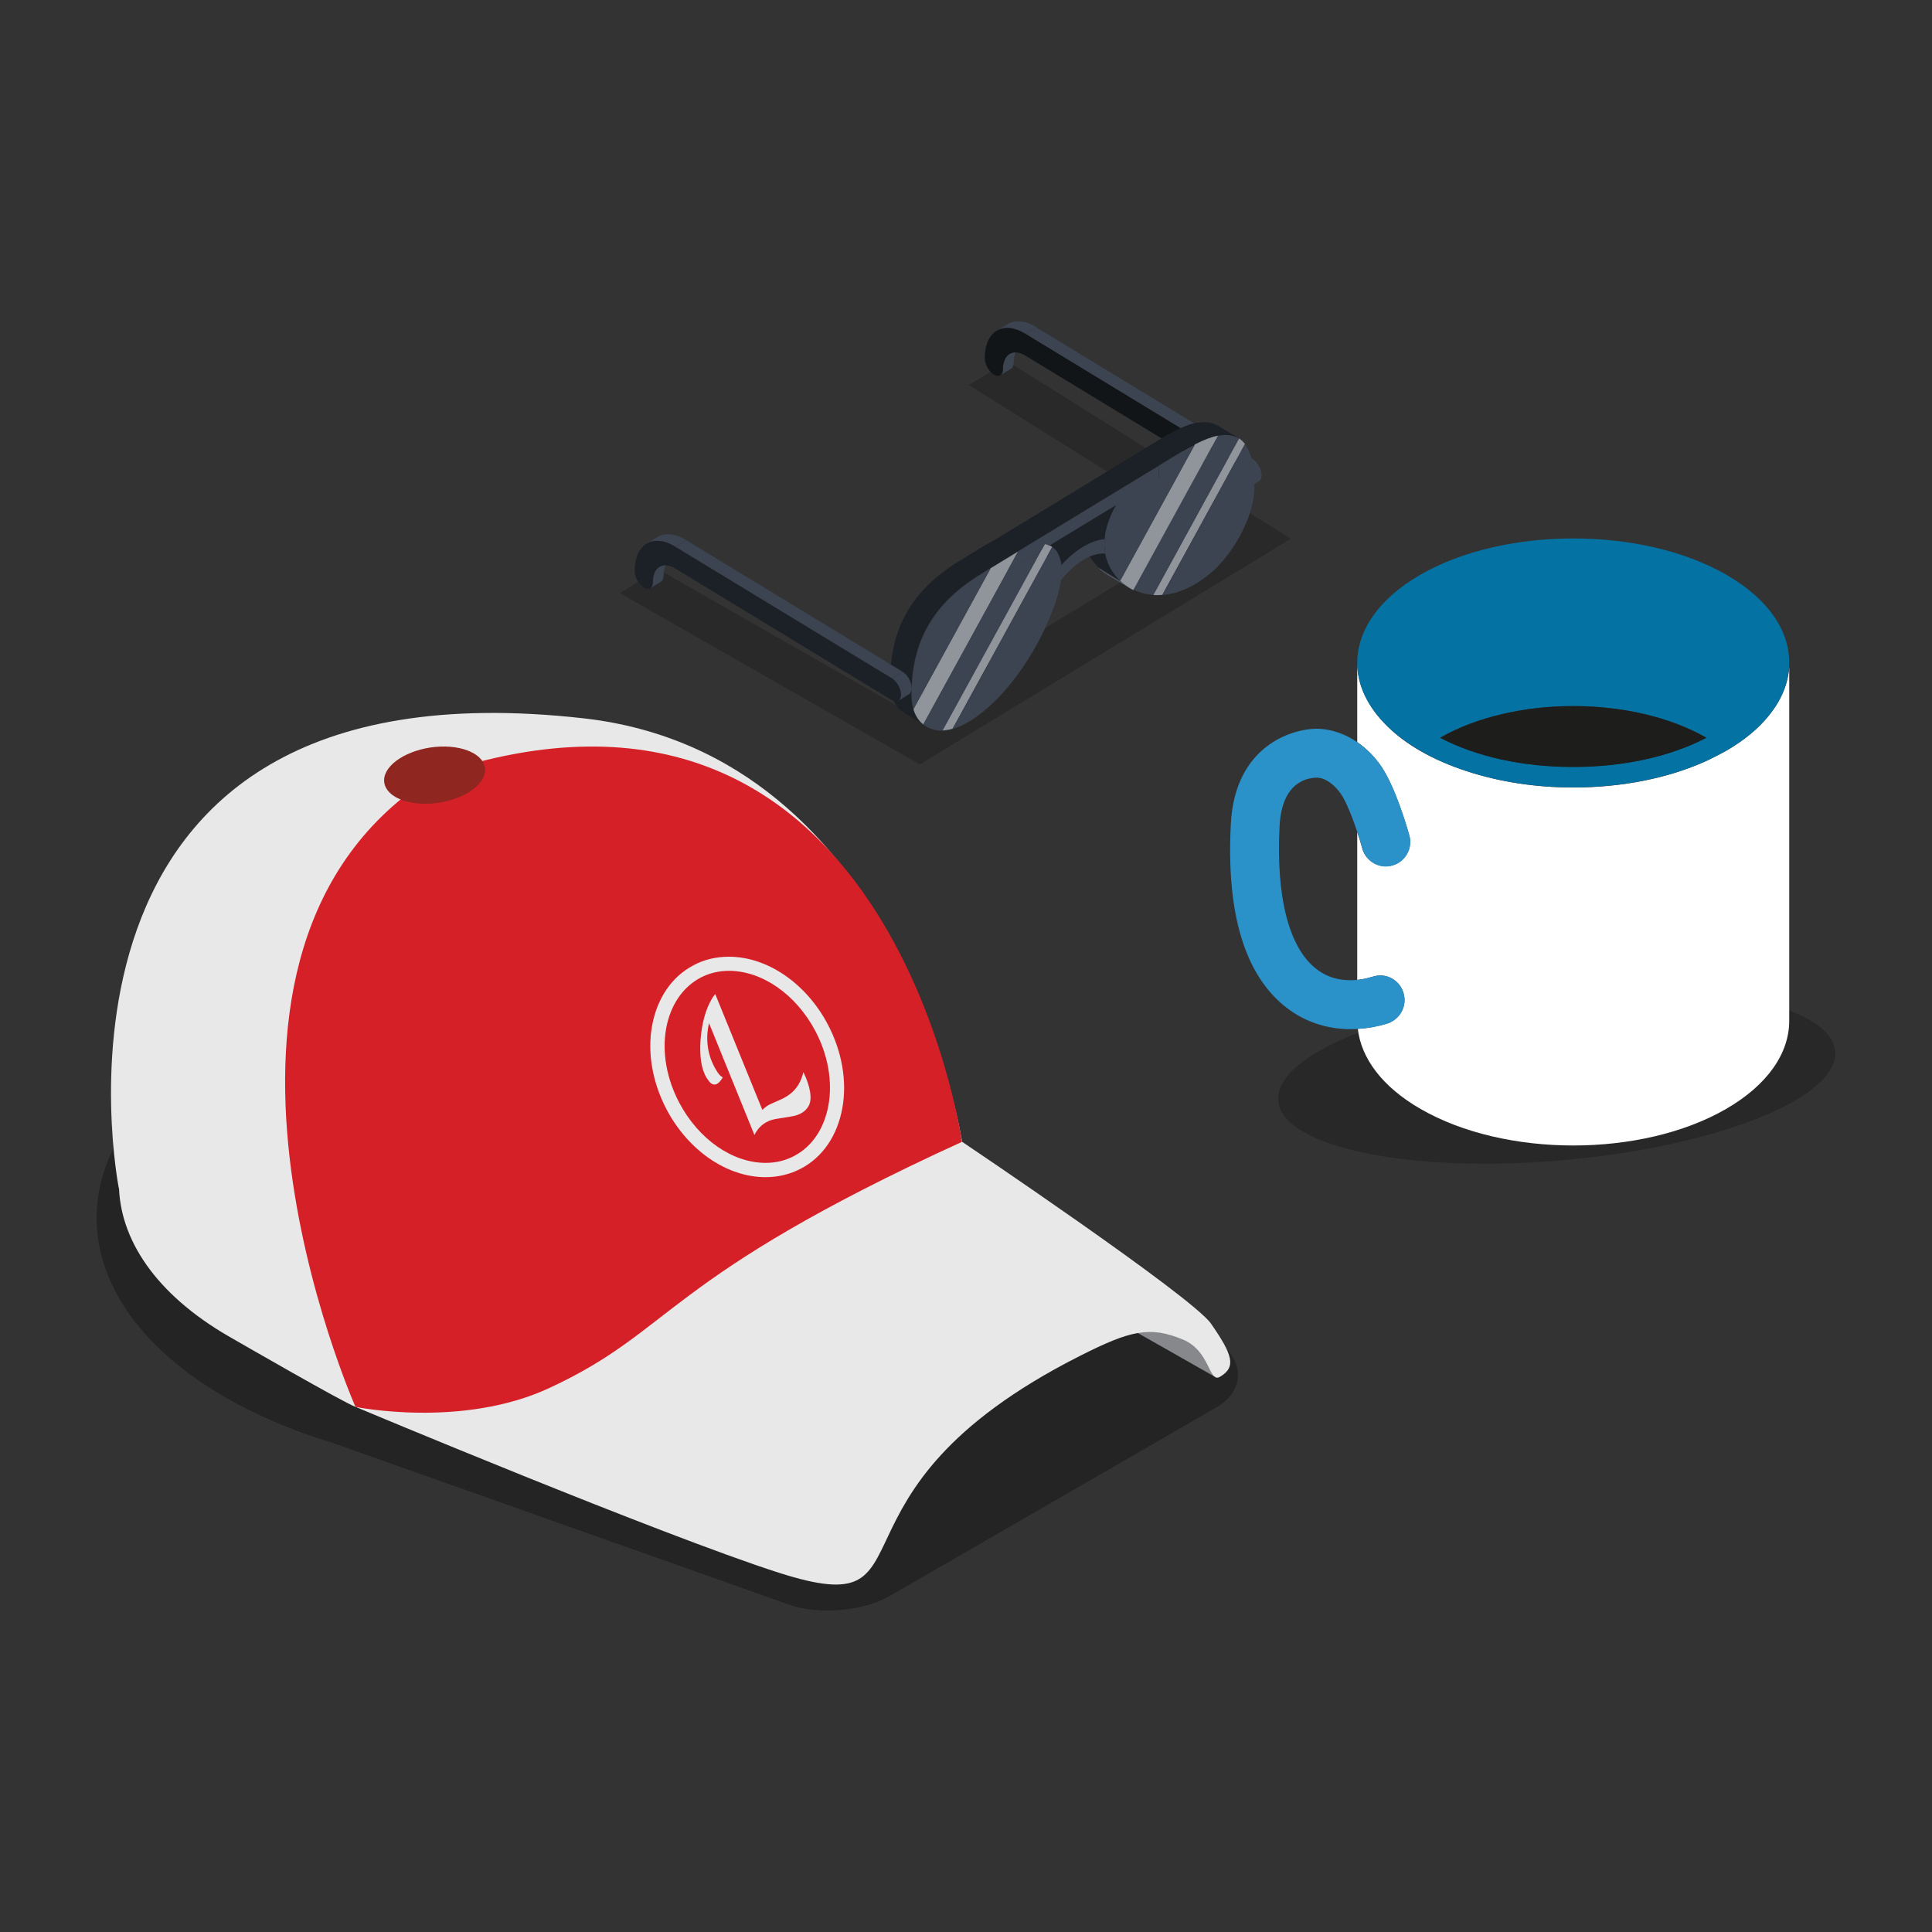 <?xml version="1.0" encoding="utf-8"?>
<!-- Generator: Adobe Illustrator 24.2.1, SVG Export Plug-In . SVG Version: 6.00 Build 0)  -->
<svg version="1.1" id="Layer_1" xmlns="http://www.w3.org/2000/svg" xmlns:xlink="http://www.w3.org/1999/xlink" x="0px" y="0px"
	 viewBox="0 0 100 100" style="enable-background:new 0 0 100 100;" xml:space="preserve">
<rect x="0" y="0" width="100" height="100" fill="#333333" stroke="none"/>
<style type="text/css">
	.st0{opacity:0.3;fill:#010101;}
	.st1{fill:#86888B;}
	.st2{fill:#E9E8E8;}
	.st3{fill:#D62028;}
	.st4{fill:#902620;}
	.st5{opacity:0.19;}
	.st6{fill:#010101;}
	.st7{enable-background:new    ;}
	.st8{fill:#3C4451;}
	.st9{fill:#121518;}
	.st10{fill:#1C2128;}
	.st11{fill:#90949B;}
	.st12{opacity:0.22;fill:#010101;}
	.st13{fill:#FFFFFF;}
	.st14{fill:#B52D3B;}
	.st15{fill:#2B92C9;}
	.st16{fill:#0472A3;}
	.st17{fill:#1D1D1B;}
</style>
<g>
	<g>
		<path class="st0" d="M63.2,69.58c0,0-42.65-20.97-51.53-15.83c-8.89,5.13-8.89,13.45,0,18.58c1.67,0.96,3.53,1.74,5.51,2.34
			l23.62,8.37c1.5,0.56,3.86,0.37,5.25-0.43l16.92-9.77C64.35,72.04,64.46,70.57,63.2,69.58z"/>
		<polygon class="st1" points="62.86,71.25 57.19,68.03 58.91,66.87 62.65,69.29 		"/>
		<path class="st2" d="M18.4,72.82c0,0,15.81,6.63,21.93,8.59c8.45,2.7,1.42-4.08,15.57-11.23c2.61-1.32,3.62-1.56,5.34-0.84
			c1.42,0.6,1.32,2.27,1.91,1.92c0.86-0.51,0.64-1.15-0.47-2.75c-0.98-1.41-12.88-9.41-12.88-9.41L18.4,72.82z"/>
		<path class="st2" d="M18.4,72.82c-0.63-0.23-5.97-3.31-6.56-3.65c-7.58-4.38-7.58-11.47,0-15.85c3.79-2.19,8.76-3.28,13.73-3.28
			c4.97,0,9.94,1.1,13.73,3.28c3.79,2.19,10.5,5.79,10.5,5.79C31.7,66.46,32.26,74.72,18.4,72.82z"/>
		<path class="st2" d="M30.2,37.18C0.65,33.85,6.15,61.5,6.15,61.5l43.65-2.4C49.79,59.11,46.73,39.04,30.2,37.18z"/>
		<path class="st3" d="M22.49,40.12c-14.56,9.08-4.09,32.7-4.09,32.7s5.51,1.13,10.04-0.98c6.51-3.02,5.81-5.62,21.35-12.74
			C49.79,59.11,46.03,32.13,22.49,40.12z"/>
		<g>
			<path class="st2" d="M36.7,52.96c-0.1,0.41-0.12,0.83-0.06,1.24c0.06,0.41,0.2,0.81,0.43,1.19c0.11,0.19,0.22,0.31,0.3,0.35
				c0.02,0.01,0.03,0.02,0.04,0.03c-0.21,0.35-0.41,0.45-0.61,0.3c-0.07-0.06-0.14-0.15-0.22-0.27c-0.28-0.45-0.38-1.12-0.32-1.99
				c0.07-0.87,0.27-1.58,0.59-2.12c0.04-0.07,0.1-0.15,0.17-0.24l2.44,6c0.13-0.14,0.29-0.25,0.48-0.33l0.45-0.2
				c0.42-0.18,0.73-0.44,0.93-0.77c0.12-0.2,0.21-0.42,0.26-0.66c0.18,0.36,0.3,0.71,0.35,1.03c0.05,0.32,0.02,0.57-0.09,0.75
				c-0.17,0.28-0.46,0.45-0.89,0.52l-0.82,0.13c-0.45,0.09-0.78,0.32-1,0.68l-0.04,0.07c-0.01,0.02-0.03,0.05-0.04,0.08L36.7,52.96z
				"/>
		</g>
		<path class="st4" d="M25.1,39.73c0.12,0.79-0.95,1.6-2.39,1.82c-1.44,0.22-2.7-0.25-2.82-1.04c-0.12-0.79,0.95-1.6,2.39-1.82
			C23.72,38.48,24.98,38.95,25.1,39.73z"/>
		<path class="st2" d="M39.62,60.93c-1.99,0-4-1.38-5.12-3.51c-0.73-1.39-1-2.93-0.75-4.32c0.26-1.43,1.02-2.55,2.15-3.14
			c0.56-0.3,1.18-0.44,1.83-0.44c1.99,0,4,1.38,5.12,3.51c0.73,1.39,1,2.93,0.75,4.32c-0.26,1.43-1.02,2.55-2.15,3.14
			C40.89,60.78,40.28,60.93,39.62,60.93z M37.73,50.25c-0.53,0-1.03,0.12-1.48,0.36c-0.92,0.49-1.55,1.42-1.77,2.62
			c-0.22,1.23,0.02,2.6,0.68,3.85c1,1.89,2.75,3.11,4.47,3.11c0.53,0,1.03-0.12,1.48-0.36c0.93-0.49,1.55-1.42,1.77-2.62
			c0.22-1.23-0.02-2.6-0.68-3.85C41.2,51.47,39.45,50.25,37.73,50.25z"/>
	</g>
	<g class="st5">
		<g>
			<g>
				<g>
					<polygon class="st6" points="47.58,39.55 32.08,30.7 34.08,29.47 49.57,38.32 					"/>
				</g>
			</g>
			<g>
				<g>
					<polygon class="st6" points="64.77,29.08 50.15,19.93 52.15,18.7 66.77,27.86 					"/>
				</g>
			</g>
		</g>
		<g>
			<g>
				<polygon class="st6" points="47.62,39.56 45.06,38 64.26,26.33 66.81,27.89 				"/>
			</g>
		</g>
	</g>
	<g>
		<g>
			<g class="st7">
				<g>
					<path class="st8" d="M52.25,18.32l0.56-0.34c-0.21,0.13-0.34,0.4-0.34,0.79c0,0.15-0.05,0.26-0.14,0.32
						c-0.19,0.11-0.37,0.23-0.56,0.34c0.08-0.05,0.14-0.16,0.14-0.32C51.91,18.72,52.04,18.45,52.25,18.32z"/>
				</g>
				<g>
					<path class="st8" d="M51.59,17.12l0.56-0.34c0.38-0.23,0.91-0.2,1.49,0.15l-0.56,0.34C52.5,16.92,51.97,16.89,51.59,17.12z"/>
				</g>
				<g>
					<polygon class="st8" points="53.08,17.28 53.63,16.94 64.83,23.75 64.28,24.09 					"/>
				</g>
				<g>
					<path class="st8" d="M65.16,24.92c-0.02,0.01-0.04,0.02-0.06,0.03c-0.17,0.1-0.33,0.2-0.5,0.31c0.08-0.05,0.14-0.16,0.14-0.32
						c0-0.31-0.21-0.69-0.47-0.85l0.56-0.34c0.26,0.16,0.47,0.54,0.47,0.85C65.3,24.76,65.25,24.86,65.16,24.92z"/>
				</g>
				<g>
					<path class="st9" d="M64.28,24.09c0.26,0.16,0.47,0.54,0.47,0.85c0,0.31-0.21,0.44-0.47,0.28l-11.2-6.81
						c-0.64-0.39-1.16-0.08-1.17,0.7c0,0.31-0.21,0.44-0.47,0.28c-0.26-0.16-0.47-0.54-0.47-0.85c0-1.4,0.95-1.97,2.11-1.26
						L64.28,24.09z"/>
				</g>
			</g>
		</g>
		<path class="st10" d="M64.44,22.98C64.44,22.98,64.44,22.98,64.44,22.98c-0.01-0.01-0.01-0.01-0.02-0.02
			c-0.02-0.02-0.05-0.04-0.07-0.06c-0.07-0.07-0.14-0.14-0.22-0.19l0.01-0.01l-1.11-0.68l-0.01,0.01l-0.02-0.01
			c-0.28-0.17-0.63-0.21-1.06-0.13l-0.01-0.01c0,0,0,0-0.01,0c-0.34,0.07-0.73,0.22-1.17,0.45c0,0-0.01,0-0.01,0l-0.01,0.02
			c-0.18,0.09-0.34,0.17-0.54,0.29l-1.32,0.81l0.7,0.43l-0.7-0.43l-7.28,4.43L51,28.21l-0.83,0.51l-0.49,0.3
			c-2.47,1.5-3.61,3.49-3.61,6.26c0,0.29,0.04,0.54,0.09,0.74c0,0,0,0,0,0c0.11,0.37,0.29,0.63,0.5,0.79l1.11,0.68
			c-0.21-0.16-0.4-0.42-0.51-0.79l0,0c-0.06-0.21-0.09-0.45-0.09-0.74c-0.01-2.77,1.14-4.76,3.61-6.26l0.49-0.3l0.83-0.51l0.58-0.35
			l7.28-4.43l1.32-0.81c0.19-0.12,0.36-0.2,0.54-0.29L61.85,23c0.05-0.03,0.09-0.04,0.14-0.06c0.12-0.06,0.23-0.11,0.34-0.15
			c0.13-0.05,0.25-0.1,0.38-0.14c0.09-0.03,0.19-0.06,0.28-0.08c0.01,0,0.02-0.01,0.04-0.01l0.01,0.01c0.27-0.05,0.5-0.05,0.71-0.01
			L64.44,22.98C64.44,22.99,64.44,22.98,64.44,22.98z"/>
		<g>
			<g class="st7">
				<g>
					<path class="st8" d="M59.02,30.11c-0.09,0.01-0.17,0-0.25,0C58.85,30.12,58.94,30.12,59.02,30.11z"/>
				</g>
				<g>
					<path class="st8" d="M60.14,30.79l-1.11-0.68c0.01,0,0.02,0,0.03-0.01l1.11,0.68C60.16,30.79,60.15,30.79,60.14,30.79z"/>
				</g>
				<g>
					<polygon class="st8" points="64.44,22.98 64.44,22.98 64.44,22.99 					"/>
				</g>
				<g>
					<path class="st8" d="M58.77,30.12c0.08,0,0.17,0,0.25,0l1.11,0.68c-0.09,0.01-0.17,0-0.25,0
						C59.55,30.59,59.1,30.32,58.77,30.12z"/>
				</g>
				<g>
					<path class="st8" d="M58.58,30.11c0.06,0,0.13,0.01,0.19,0l1.11,0.68c-0.06,0-0.13,0-0.19-0.01
						C59.36,30.59,58.91,30.32,58.58,30.11z"/>
				</g>
				<g>
					<path class="st8" d="M64.13,22.69c0.08,0.05,0.15,0.13,0.22,0.2c-0.07-0.07-0.14-0.14-0.22-0.19L64.13,22.69z"/>
				</g>
				<g>
					<path class="st11" d="M64.13,22.69c0.12,0.08,0.22,0.17,0.31,0.29l-4.28,7.81c-0.16,0.01-0.32,0.02-0.47,0.01L64.13,22.69z"/>
				</g>
				<g>
					<path class="st8" d="M60.16,30.79L60.16,30.79c-0.01,0-0.02,0-0.03,0C60.15,30.79,60.15,30.79,60.16,30.79z"/>
				</g>
				<g>
					<path class="st8" d="M64.44,22.99c0.32,0.43,0.49,1.15,0.49,2.18c0,1.57-1.04,3.18-1.66,3.89c-0.39,0.45-0.84,0.82-1.32,1.12
						c-0.6,0.37-1.21,0.57-1.78,0.62L64.44,22.99z"/>
				</g>
				<g>
					<path class="st8" d="M59.69,30.8L59.69,30.8c0.07-0.01,0.13,0,0.2,0C59.82,30.8,59.75,30.81,59.69,30.8z"/>
				</g>
				<g>
					<polygon class="st8" points="59.69,30.8 58.58,30.12 58.58,30.11 59.69,30.79 					"/>
				</g>
				<g>
					<path class="st8" d="M63.03,22.56c0.45-0.09,0.81-0.04,1.1,0.14l-4.43,8.09c-0.37-0.02-0.71-0.11-1.03-0.27L63.03,22.56z"/>
				</g>
				<g>
					<path class="st8" d="M58.65,30.54l-1.11-0.68c-0.02-0.01-0.03-0.03-0.05-0.04l1.11,0.68C58.62,30.51,58.63,30.52,58.65,30.54z"
						/>
				</g>
				<g>
					<path class="st8" d="M58.59,30.49l-1.11-0.68c0.02,0.01,0.05,0.02,0.07,0.03l1.11,0.68C58.64,30.52,58.62,30.51,58.59,30.49z"
						/>
				</g>
				<g>
					<path class="st8" d="M58.66,30.54l0.01-0.01c-0.02-0.01-0.05-0.02-0.07-0.03C58.62,30.51,58.63,30.53,58.66,30.54z"/>
				</g>
				<g>
					<path class="st8" d="M58.4,30.38l-1.11-0.68c0.06,0.04,0.13,0.08,0.19,0.11l1.11,0.68C58.53,30.46,58.46,30.42,58.4,30.38z"/>
				</g>
				<g>
					<path class="st8" d="M56.87,29.38c0.37,0.23,0.74,0.45,1.11,0.68c0,0,0,0,0,0L56.87,29.38C56.87,29.38,56.87,29.38,56.87,29.38
						z"/>
				</g>
				<g>
					<path class="st8" d="M56.87,29.38L56.87,29.38c0.37,0.23,0.74,0.45,1.11,0.68l0,0C57.61,29.84,57.24,29.61,56.87,29.38z"/>
				</g>
				<g>
					<path class="st11" d="M57.32,29.74c-0.16-0.1-0.32-0.22-0.46-0.35l1.11,0.68c0.14,0.14,0.3,0.25,0.46,0.35
						C58.1,30.21,57.66,29.94,57.32,29.74z"/>
				</g>
				<g>
					<path class="st8" d="M57.98,30.07l-1.11-0.68c0.13,0.12,0.27,0.23,0.42,0.32l1.11,0.68C58.25,30.3,58.11,30.19,57.98,30.07z"/>
				</g>
				<g>
					<path class="st8" d="M61.85,23c0.05-0.03,0.09-0.04,0.14-0.06c-0.05,0.02-0.1,0.06-0.15,0.08L61.85,23z"/>
				</g>
				<g>
					<path class="st11" d="M61.85,23c0.45-0.23,0.84-0.38,1.19-0.45l-4.38,7.99c-0.25-0.12-0.47-0.28-0.68-0.48L61.85,23z"/>
				</g>
				<g>
					<path class="st8" d="M63.03,22.55l-0.01,0.01c-0.02,0-0.03,0-0.05,0C63,22.56,63.02,22.56,63.03,22.55z"/>
				</g>
				<g>
					<polygon class="st8" points="56.86,29.38 56.87,29.39 56.86,29.38 					"/>
				</g>
				<g>
					<path class="st8" d="M58.59,30.49c-0.22-0.11-0.43-0.25-0.61-0.43C58.17,30.24,58.37,30.38,58.59,30.49z"/>
				</g>
				<g>
					<path class="st8" d="M56.86,29.38C56.86,29.38,56.86,29.38,56.86,29.38c0.37,0.23,0.74,0.45,1.11,0.68c0,0,0,0,0,0
						C57.64,29.86,57.2,29.59,56.86,29.38z"/>
				</g>
				<g>
					<path class="st8" d="M56.87,29.39C56.87,29.38,56.87,29.38,56.87,29.39c0.09,0.05,0.18,0.11,0.27,0.16
						c0.15,0.09,0.29,0.18,0.44,0.27c0.07,0.04,0.14,0.09,0.21,0.13c0.07,0.04,0.13,0.08,0.2,0.12c0,0,0,0,0,0
						C57.65,29.86,57.18,29.63,56.87,29.39z"/>
				</g>
				<g>
					<path class="st8" d="M56.86,29.38c0.09,0.05,0.18,0.11,0.27,0.16c0.15,0.09,0.29,0.18,0.44,0.27c0.07,0.04,0.14,0.09,0.21,0.13
						c0.07,0.04,0.13,0.08,0.2,0.12c0,0,0,0,0,0L56.86,29.38L56.86,29.38z"/>
				</g>
				<g>
					<path class="st8" d="M53.79,29.37c0.04-0.29,0.05-0.55,0.03-0.79l1.11,0.68c0.02,0.23,0.02,0.5-0.03,0.79
						C54.57,29.84,54.13,29.57,53.79,29.37z"/>
				</g>
				<g>
					<path class="st8" d="M61.3,23.31c0.19-0.12,0.36-0.2,0.54-0.29l-3.86,7.04c-0.14-0.13-0.27-0.28-0.38-0.45
						c-0.2-0.29-0.33-0.61-0.4-0.97c-0.04-0.24-0.05-0.49-0.03-0.75c0.03-0.32,0.1-0.65,0.23-0.98c0.1-0.27,0.22-0.53,0.37-0.78
						l2.21-1.35l0-0.68L61.3,23.31z"/>
				</g>
				<path class="st10" d="M57.6,29.62c-0.2-0.29-0.33-0.61-0.4-0.97c-0.04-0.24-0.05-0.49-0.03-0.75h0l0,0l0,0
					c0.03-0.32,0.1-0.65,0.23-0.98c0.1-0.27,0.22-0.53,0.37-0.78c0,0-3.6,2.05-3.95,2.44c0.33,0.2,0.78,0.48,1.11,0.68
					c0.35-0.39,0.73-0.71,1.12-0.95c0.03-0.02,0.07-0.04,0.1-0.06c0.07,0.25,0.18,0.47,0.33,0.68c0.12,0.17,0.25,0.31,0.38,0.45
					l1.11,0.68C57.84,29.93,57.71,29.78,57.6,29.62z"/>
				<g>
					<path class="st8" d="M56.05,28.31c0.39-0.24,0.77-0.37,1.12-0.41c-0.02,0.26-0.01,0.51,0.03,0.75
						c-0.35-0.02-0.74,0.09-1.15,0.34c-0.4,0.25-0.8,0.61-1.15,1.06c0.04-0.29,0.05-0.55,0.03-0.79
						C55.29,28.87,55.66,28.55,56.05,28.31z"/>
				</g>
				<g>
					<path class="st8" d="M48.79,37.82l-1.11-0.68c0.03,0,0.06,0,0.08,0c0.14-0.01,0.29-0.05,0.45-0.09l1.11,0.68
						c-0.15,0.05-0.31,0.08-0.45,0.09C48.85,37.81,48.82,37.81,48.79,37.82z"/>
				</g>
				<g>
					<path class="st11" d="M54.32,28.23c0.05,0.02,0.1,0.05,0.14,0.08l-5.15,9.4c-0.15,0.05-0.31,0.08-0.45,0.09
						c-0.02,0-0.04,0-0.08,0l5.11-9.32L54.32,28.23z"/>
				</g>
				<g>
					<path class="st11" d="M54.08,28.16c0.09,0.01,0.17,0.04,0.24,0.08l-0.42,0.26L54.08,28.16z"/>
				</g>
				<g>
					<polygon class="st11" points="52.69,28.55 52.14,29.56 52.12,29.57 52.12,28.9 					"/>
				</g>
				<g>
					<path class="st8" d="M59.98,24.11l0,0.68l-2.21,1.35l-3.44,2.09c-0.08-0.03-0.16-0.06-0.25-0.07l-0.18,0.33l-1.76,1.07
						l0.56-1.02L59.98,24.11z"/>
				</g>
				<g>
					<path class="st11" d="M52.12,28.9l0,0.68l0.02-0.01l-4.35,7.93c-0.21-0.16-0.4-0.42-0.51-0.79l4-7.3L52.12,28.9z"/>
				</g>
				<g>
					<path class="st8" d="M51.28,29.4l-4,7.3c0.11,0.38,0.29,0.63,0.51,0.79l4.35-7.93l1.76-1.07l-5.11,9.32c0.03,0,0.06,0,0.08,0
						c0.14-0.01,0.29-0.05,0.45-0.09l5.15-9.4c-0.04-0.03-0.09-0.06-0.14-0.08c0.16,0.07,0.28,0.17,0.38,0.32
						c0.12,0.19,0.2,0.42,0.23,0.71c0.02,0.23,0.02,0.5-0.03,0.79c-0.06,0.43-0.19,0.91-0.39,1.44c-0.94,2.51-2.64,4.8-4.33,5.83
						c-0.48,0.29-0.93,0.46-1.32,0.49c-0.17,0.01-1.67,0.08-1.68-1.85c-0.01-2.77,1.14-4.76,3.61-6.26L51.28,29.4z"/>
				</g>
			</g>
		</g>
		<g>
			<g class="st7">
				<g>
					<path class="st8" d="M34.13,29.34L34.69,29c-0.21,0.13-0.34,0.4-0.34,0.79c0,0.15-0.05,0.26-0.14,0.32
						c-0.19,0.11-0.37,0.23-0.56,0.34c0.08-0.05,0.14-0.16,0.14-0.32C33.79,29.74,33.92,29.47,34.13,29.34z"/>
				</g>
				<g>
					<path class="st8" d="M33.47,28.14l0.56-0.34c0.38-0.23,0.91-0.2,1.49,0.15l-0.56,0.34C34.38,27.94,33.85,27.91,33.47,28.14z"/>
				</g>
				<g>
					<polygon class="st8" points="34.96,28.3 35.52,27.96 46.72,34.77 46.16,35.11 					"/>
				</g>
				<g>
					<path class="st8" d="M47.05,35.94c-0.02,0.01-0.04,0.02-0.06,0.03c-0.17,0.1-0.33,0.2-0.5,0.31c0.08-0.05,0.14-0.16,0.14-0.32
						c0-0.31-0.21-0.69-0.47-0.85l0.56-0.34c0.26,0.16,0.47,0.54,0.47,0.85C47.18,35.78,47.13,35.88,47.05,35.94z"/>
				</g>
				<g>
					<path class="st10" d="M46.16,35.11c0.26,0.16,0.47,0.54,0.47,0.85c0,0.31-0.21,0.44-0.47,0.28l-11.2-6.81
						c-0.64-0.39-1.17-0.08-1.17,0.7c0,0.31-0.21,0.44-0.47,0.28c-0.26-0.16-0.47-0.54-0.47-0.85c0-1.4,0.95-1.97,2.1-1.26
						L46.16,35.11z"/>
				</g>
			</g>
		</g>
	</g>
	
		<ellipse transform="matrix(0.996 -0.089 0.089 0.996 -4.64 7.398)" class="st12" cx="80.58" cy="55.69" rx="14.47" ry="4.37"/>
	<g>
		<path class="st13" d="M91.56,37.03c-0.52,0.65-1.26,1.28-2.23,1.84c-0.25,0.14-0.51,0.27-0.77,0.4c-0.03,0.01-0.05,0.03-0.08,0.04
			c-0.02,0.01-0.04,0.02-0.06,0.03c-2.04,0.95-4.51,1.42-6.99,1.42c-1.9,0-3.79-0.28-5.5-0.84c-0.86-0.28-1.68-0.63-2.41-1.05
			c-0.67-0.39-1.22-0.8-1.67-1.24c-1.06-1.02-1.6-2.17-1.6-3.32h0v4.1c0.47,0.33,0.9,0.75,1.25,1.27c0.71,1.06,1.28,2.98,1.44,3.55
			c0.19,0.67-0.2,1.37-0.87,1.56c-0.67,0.19-1.37-0.2-1.56-0.87c-0.07-0.27-0.16-0.56-0.26-0.85v7.65c0.27-0.03,0.51-0.08,0.7-0.14
			c0.04-0.01,0.07-0.02,0.11-0.03c0.67-0.21,1.37,0.16,1.58,0.83c0.18,0.57-0.07,1.16-0.55,1.46c-0.08,0.05-0.17,0.1-0.27,0.13
			c-0.52,0.16-1.03,0.25-1.54,0.28c0.17,1.51,1.25,3,3.25,4.15c4.37,2.52,11.44,2.52,15.81,0c2.18-1.26,3.27-2.91,3.27-4.56h0v-0.01
			V34.51C92.56,35.38,92.21,36.23,91.56,37.03z"/>
		<path class="st14" d="M71.86,37.63c0.45,0.44,1,0.86,1.67,1.24c0.73,0.42,1.55,0.77,2.41,1.05c-0.86-0.28-1.68-0.63-2.41-1.06
			C72.87,38.48,72.32,38.07,71.86,37.63z"/>
		<path class="st14" d="M88.49,39.31c-0.02,0.01-0.04,0.02-0.06,0.03C88.45,39.33,88.47,39.32,88.49,39.31z"/>
		<path class="st15" d="M71.06,50.55c-0.03,0.01-0.07,0.02-0.11,0.03c-0.2,0.06-0.44,0.11-0.7,0.14c-0.64,0.06-1.42-0.02-2.12-0.57
			c-1.42-1.1-2.09-3.73-1.9-7.4c0.13-2.38,1.54-2.49,1.94-2.5c0.42,0.01,0.9,0.35,1.24,0.85c0.27,0.4,0.59,1.2,0.85,1.98
			c0.1,0.29,0.19,0.58,0.26,0.85c0.19,0.67,0.89,1.07,1.56,0.87c0.67-0.19,1.06-0.89,0.87-1.56c-0.16-0.57-0.73-2.49-1.44-3.55
			c-0.35-0.52-0.78-0.94-1.25-1.27c-0.61-0.42-1.31-0.67-2.01-0.7c-1.41-0.03-4.33,0.92-4.54,4.9c-0.25,4.65,0.72,7.86,2.87,9.53
			c0.95,0.74,2.11,1.12,3.33,1.12c0.12,0,0.24-0.01,0.37-0.01c0.51-0.03,1.02-0.12,1.54-0.28c0.1-0.03,0.19-0.08,0.27-0.13
			c0.49-0.29,0.73-0.89,0.55-1.46C72.44,50.71,71.73,50.33,71.06,50.55z"/>
		<path class="st14" d="M88.56,39.27c-0.03,0.01-0.05,0.03-0.08,0.04C88.51,39.3,88.54,39.28,88.56,39.27z"/>
		<path class="st14" d="M75.94,39.92c1.7,0.56,3.6,0.84,5.5,0.84c2.48,0,4.95-0.47,6.99-1.42C84.83,41.01,79.86,41.2,75.94,39.92z"
			/>
		<path class="st16" d="M89.34,29.74c-2.18-1.25-5.04-1.87-7.91-1.87c-2.86,0-5.72,0.62-7.9,1.87c-2.19,1.26-3.28,2.92-3.28,4.57
			c0,1.15,0.54,2.3,1.6,3.32c0.46,0.44,1.02,0.86,1.67,1.23c0.73,0.43,1.55,0.78,2.41,1.06c3.92,1.28,8.89,1.09,12.49-0.58
			c0.02-0.01,0.04-0.02,0.06-0.03c0.03-0.01,0.05-0.03,0.08-0.04c0.26-0.13,0.52-0.26,0.77-0.4c0.97-0.56,1.71-1.18,2.23-1.84
			c0.65-0.8,0.99-1.66,1.04-2.52C92.71,32.79,91.62,31.05,89.34,29.74z M81.43,39.69c-2.6,0-4.99-0.52-6.89-1.51
			c3.82-2.18,9.96-2.18,13.78,0C86.43,39.17,84.01,39.69,81.43,39.69z"/>
		<path class="st17" d="M74.54,38.19c1.9,0.99,4.29,1.51,6.89,1.51c2.57,0,4.99-0.52,6.89-1.51C84.5,36,78.37,36,74.54,38.19z"/>
	</g>
</g>
</svg>
